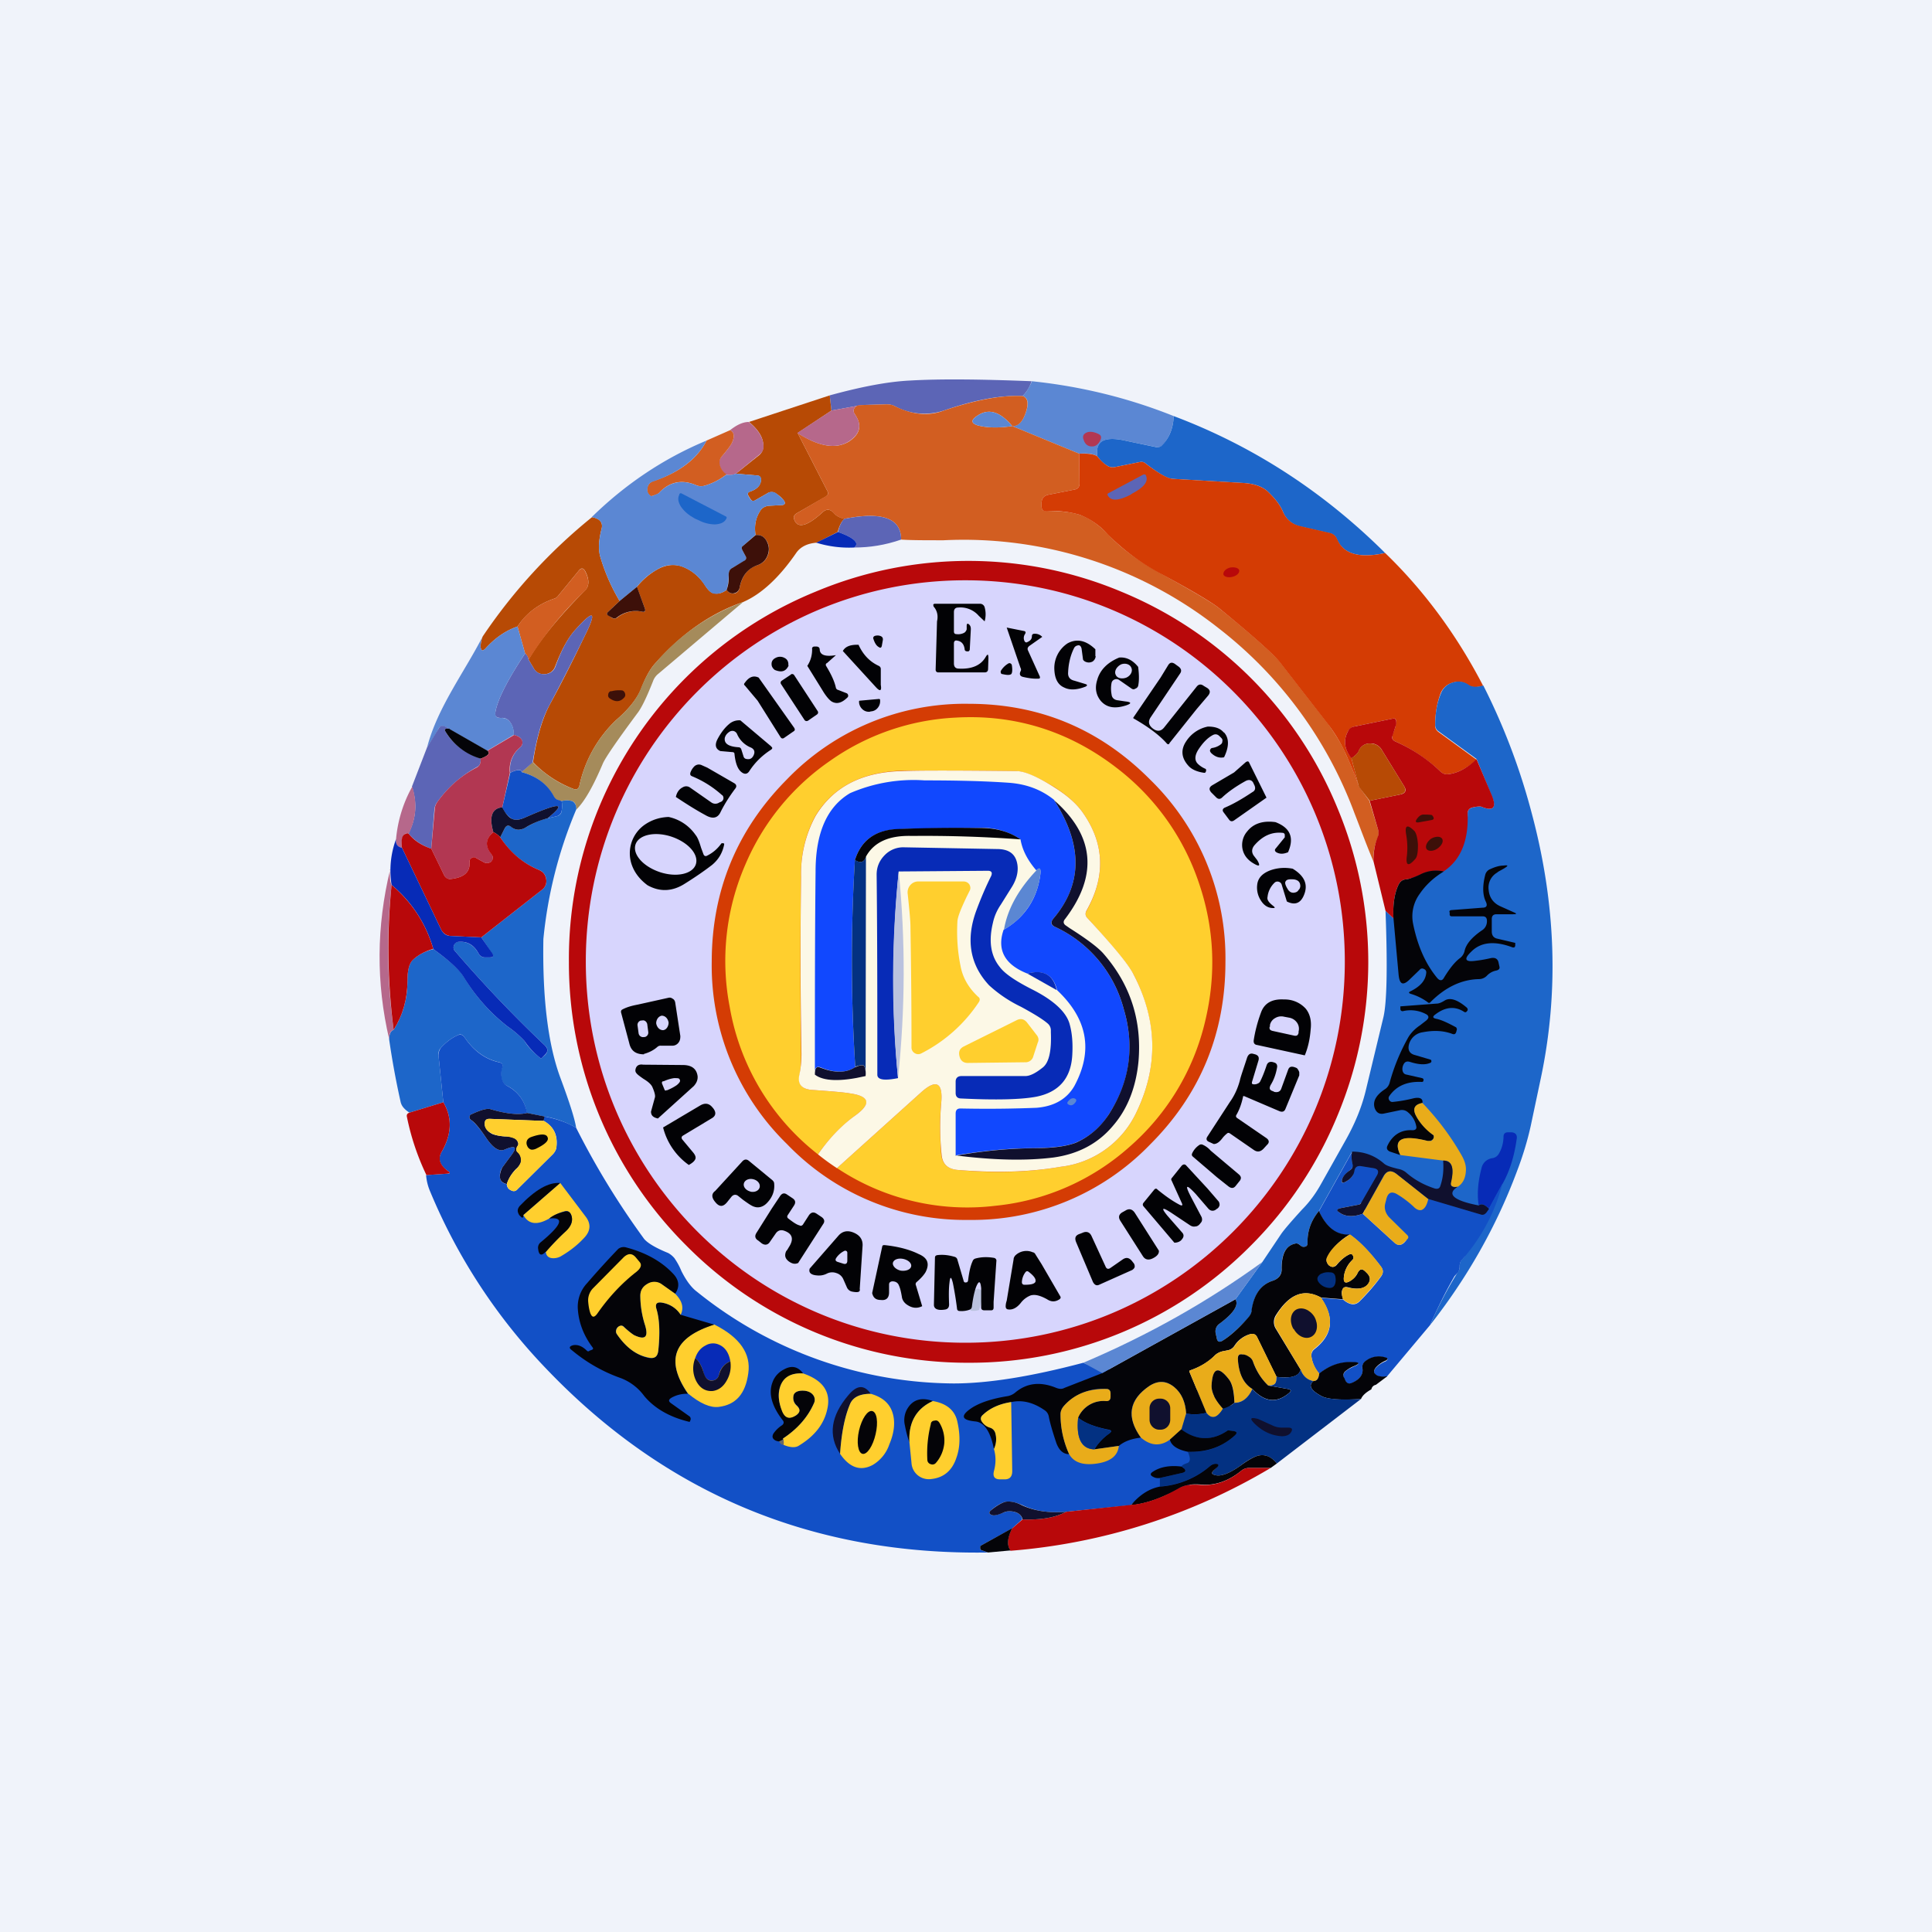 <!-- by TradingView --><svg width="56" height="56" viewBox="0 0 56 56" xmlns="http://www.w3.org/2000/svg"><path fill="#F0F3FA" d="M0 0h56v56H0z"/><path d="M29.9 11.05c-.05.17-.14.31-.26.43-.63-.03-1.39.11-2.28.42a1.8 1.8 0 0 1-1.43-.13.51.51 0 0 0-.24-.05l-.71.02-.88.16-.05-.44c.91-.25 1.69-.4 2.33-.43.85-.05 2.02-.04 3.53.02Z" fill="#5C65B6"/><path d="M34.02 12.06c-.01.33-.12.6-.3.82a.2.2 0 0 1-.2.08l-.87-.18c-.63-.15-.91 0-.84.45-.1-.07-.27-.1-.53-.08l-1.94-.8c.16 0 .28-.1.37-.33.12-.3.1-.49-.07-.54.12-.12.2-.26.27-.43 1.44.15 2.81.49 4.11 1.01Z" fill="#5B87D3"/><path d="m24.05 11.46.05.44-.98.65.86 1.68c.04.07.02.12-.04.16l-.85.49c-.08.05-.1.11-.06.2.1.24.37.17.8-.22.12-.12.24-.11.35.02.06.07.15.12.3.16-.09.07-.15.2-.2.38l-.61.31c-.27.02-.46.12-.58.28-.5.73-1.02 1.21-1.55 1.44-.93.32-1.78.91-2.55 1.78-.14.15-.28.4-.41.74-.12.29-.36.59-.72.9a3.7 3.7 0 0 0-1.07 1.92c-.03.08-.08.11-.16.08a3.2 3.2 0 0 1-1.18-.78c.1-.68.26-1.23.47-1.64.33-.6.67-1.27 1.02-2 .37-.74.28-.8-.26-.2-.22.24-.41.6-.59 1.07a.33.33 0 0 1-.3.22.32.32 0 0 1-.32-.17l-.15-.25c.33-.57.87-1.23 1.63-2 .13-.12.14-.31.02-.55-.06-.12-.13-.12-.21-.01l-.59.72a.21.21 0 0 1-.1.07c-.47.16-.82.43-1.07.81-.35.12-.66.34-.93.64-.08.08-.12.07-.14-.04 0-.07.01-.18.06-.31a15.72 15.72 0 0 1 3.17-3.46c.23.04.32.16.28.33-.09.34-.1.61-.04.82.13.44.31.86.56 1.28l-.34.32c-.04.04-.04.07.02.1l.1.07c.05.03.1.02.14 0a.88.88 0 0 1 .73-.18c.09.02.11-.02.08-.1l-.23-.62c.17-.21.38-.39.62-.52.25-.13.5-.15.74-.05.24.1.44.27.6.5.09.15.17.23.25.25.12.04.25.01.39-.09.07.09.15.12.24.1a.2.2 0 0 0 .14-.18c.07-.33.24-.55.52-.64a.46.46 0 0 0 .29-.27.47.47 0 0 0 0-.38c-.08-.17-.2-.24-.35-.22-.04-.27 0-.5.14-.71.05-.08.14-.13.25-.14l.38-.02c.08-.01.1-.05.06-.12a.82.82 0 0 0-.23-.21.22.22 0 0 0-.26-.01l-.35.2c-.06.04-.1.02-.14-.04l-.06-.1c-.03-.05-.01-.1.05-.11.2-.07.3-.17.32-.33 0-.09-.04-.14-.13-.14l-.6-.05.69-.55c.06-.06.1-.13.1-.21.03-.25-.12-.5-.41-.74l2.34-.77Z" fill="#B74A05"/><path d="M29.64 11.48c.16.05.19.23.07.54-.09.23-.21.34-.37.33-.36-.43-.7-.53-1.04-.28-.16.11-.15.2.04.26.26.07.6.08 1 .02l1.94.8.01.86c0 .1-.04.16-.14.18l-.76.15c-.14.03-.2.11-.2.25v.08c0 .1.04.15.14.14.4 0 .71.03.96.11.29.1.57.3.84.58.37.4.9.79 1.6 1.17.9.5 1.44.82 1.62.97.99.8 1.57 1.33 1.75 1.55l1.4 1.8c.21.3.39.58.51.87.14.3.27.62.38.94l.3.41.25.82c.03.08.02.16 0 .24-.1.22-.14.45-.13.7-.2-.47-.37-.94-.55-1.4a12.1 12.1 0 0 0-3.95-5.37 11.93 11.93 0 0 0-7.96-2.54c-.55 0-.96 0-1.23-.02 0-.62-.55-.82-1.65-.6a.59.59 0 0 1-.3-.16c-.1-.13-.22-.14-.34-.02-.43.39-.7.46-.8.22-.04-.09-.02-.15.06-.2l.85-.5c.06-.03.08-.08.04-.15l-.86-1.68c.62.4 1.12.48 1.5.24.32-.22.37-.47.16-.78-.05-.07-.05-.14 0-.2.04-.05.1-.07.2-.07l.71-.02c.09 0 .17.01.24.05.5.25.98.3 1.43.13.89-.3 1.65-.45 2.28-.42Z" fill="#D25E21"/><path d="M24.98 11.74c-.1 0-.16.02-.2.07-.05.06-.05.13 0 .2.21.3.16.56-.17.78-.37.24-.87.16-1.5-.24l.99-.65.88-.16Z" fill="#B6688B"/><path d="M29.34 12.35c-.4.06-.74.05-1-.02-.19-.06-.2-.15-.04-.26.34-.25.68-.15 1.04.28Z" fill="#5B87D3"/><path d="M40.15 16.03c-.75.16-1.21.03-1.4-.4a.27.27 0 0 0-.19-.17l-.87-.2a.7.7 0 0 1-.5-.42c-.08-.2-.24-.4-.45-.6-.16-.14-.38-.22-.69-.24L34 13.88c-.16 0-.42-.16-.8-.45a.18.18 0 0 0-.15-.04l-.74.15a.3.3 0 0 1-.23-.05c-.1-.06-.19-.15-.27-.26-.07-.45.2-.6.84-.45l.86.18a.2.2 0 0 0 .2-.08c.2-.22.3-.5.31-.82 2.31.87 4.35 2.2 6.13 3.97Z" fill="#1D66C9"/><path d="M21.7 12.23c.3.24.44.49.43.74 0 .08-.05.15-.11.2l-.69.56a.45.45 0 0 1-.28.03.47.47 0 0 1-.2-.31.27.27 0 0 1 .08-.23c.16-.19.27-.33.3-.42.07-.17.04-.28-.07-.33.2-.16.38-.24.55-.24Z" fill="#B6688B"/><path d="M21.16 12.47c.11.05.14.16.07.33-.03.09-.14.23-.3.42a.27.27 0 0 0-.07.23c.02.11.08.22.2.3-.19.15-.4.26-.64.33a.36.36 0 0 1-.25-.02c-.41-.17-.77-.1-1.08.24a.37.37 0 0 1-.11.05c-.06.03-.1.03-.12.03a.22.22 0 0 1-.1-.23c.02-.1.07-.16.16-.2.77-.25 1.29-.65 1.56-1.18l.68-.3Z" fill="#D25E21"/><path d="M31.49 12.54c.08-.04.2-.03.33.03.1.04.12.1.07.2-.06.12-.15.18-.25.17-.1 0-.19-.06-.23-.19-.04-.1-.01-.17.08-.21Z" fill="#B23752"/><path d="M20.48 12.77c-.27.53-.8.93-1.56 1.19-.09.03-.14.1-.15.19-.02.1.02.17.1.23 0 0 .05 0 .1-.03l.12-.05c.3-.33.67-.41 1.08-.24.08.04.16.04.25.02.24-.07.45-.18.63-.32.1.02.2 0 .28-.03l.6.05c.1 0 .14.05.13.14-.01.16-.12.26-.32.33-.06.02-.08.06-.05.12l.06.1c.04.05.08.06.14.03l.35-.2a.22.22 0 0 1 .26 0c.12.1.2.17.23.22.04.07.02.11-.06.12l-.38.02c-.11.01-.2.06-.25.14a.96.96 0 0 0-.14.7l-.36.32c-.05.03-.05.07-.02.13l.08.15c.05.07.03.13-.04.17l-.33.19a.22.22 0 0 0-.11.2c0 .17-.02.31-.06.44-.14.1-.27.13-.4.1-.07-.03-.15-.11-.25-.26-.15-.23-.35-.4-.6-.5a.82.82 0 0 0-.73.05c-.24.13-.45.3-.62.52l-.5.41a5.54 5.54 0 0 1-.56-1.28c-.06-.2-.05-.48.04-.82.04-.17-.05-.29-.29-.33.97-.95 2.08-1.7 3.33-2.22Z" fill="#5B87D3"/><path d="M31.28 13.15c.26-.01.43.01.53.08.08.11.18.2.27.26a.3.3 0 0 0 .23.05l.74-.15c.05-.01.1 0 .15.04.38.29.64.44.8.45l2.05.12c.3.02.53.1.69.24.21.2.37.4.45.6.1.22.27.36.5.41l.87.2c.1.03.16.09.2.18.18.43.64.56 1.39.4 1.14 1.1 2.09 2.4 2.84 3.85-.2.05-.34.05-.43-.02a.5.5 0 0 0-.46-.07.51.51 0 0 0-.34.3c-.1.26-.16.57-.16.94 0 .08.03.14.1.19l1.1.8c-.27.24-.54.39-.82.42a.26.26 0 0 1-.22-.07 4.66 4.66 0 0 0-1.32-.88c-.08-.04-.1-.1-.08-.18.07-.18.1-.29.1-.32.02-.12 0-.18-.09-.16l-1.12.23a.25.25 0 0 0-.18.14c-.14.26-.1.52.1.77l.22.83c-.11-.32-.24-.63-.38-.94a4.3 4.3 0 0 0-.51-.86l-1.4-1.8c-.18-.23-.76-.75-1.75-1.56-.18-.15-.72-.48-1.63-.97a6.4 6.4 0 0 1-1.6-1.17 2.13 2.13 0 0 0-.83-.58 2.74 2.74 0 0 0-.96-.1c-.1 0-.14-.05-.14-.15v-.08c0-.14.06-.22.2-.25l.76-.15c.1-.02.14-.08.14-.18l-.01-.86Z" fill="#D43C04"/><path d="M33.15 13.75c.03 0 .05 0 .06.02.09.18-.04.35-.4.54l-.04.03c-.35.18-.57.19-.66.02-.02-.03-.01-.05.01-.06l1.03-.55Z" fill="#5C65B6"/><path d="M21.04 14.97c.02.01.03.03.02.05l-.01.02c-.05.1-.16.15-.32.16-.16 0-.33-.04-.5-.13l-.09-.04c-.18-.1-.3-.2-.4-.34-.09-.14-.1-.26-.05-.35v-.02c.02-.02.04-.03.06-.02l1.29.67Z" fill="#1D66C9"/><path d="M26.12 15.64c-.46.16-.91.23-1.36.23.16-.13 0-.28-.47-.45.04-.18.1-.3.18-.38 1.1-.22 1.65-.02 1.65.6Z" fill="#5C65B6"/><path d="M24.29 15.42c.47.17.63.32.47.45a3.2 3.2 0 0 1-1.1-.14l.63-.31Z" fill="#072BB7"/><path d="M21.06 17.1c.05-.13.07-.27.06-.43 0-.1.03-.17.11-.21l.33-.2c.07-.03.09-.09.04-.16l-.08-.15c-.03-.06-.03-.1.02-.13l.36-.31c.15-.02.27.05.34.21.06.13.06.26 0 .4a.46.46 0 0 1-.28.26c-.28.1-.45.3-.52.64a.2.2 0 0 1-.14.17c-.09.03-.17 0-.24-.09Z" fill="#3D1009"/><path d="M15.32 19.12a.33.33 0 0 0-.1-.18l-.22-.78c.24-.38.6-.65 1.07-.81a.21.21 0 0 0 .1-.07l.59-.72c.08-.1.15-.1.2 0 .13.25.12.44-.01.57a10.1 10.1 0 0 0-1.63 2Z" fill="#D25E21"/><path d="M35.72 16.72c.13-.03.21-.11.2-.19-.02-.07-.14-.1-.26-.08-.13.03-.21.12-.2.2.02.07.14.1.26.07Z" fill="#B8080A"/><path d="m18.46 17 .23.63c.03.08 0 .12-.08.1a.88.88 0 0 0-.73.17.11.11 0 0 1-.13.01l-.11-.06c-.06-.04-.06-.07-.02-.11l.34-.32.5-.41Z" fill="#3D1009"/><path d="m21.54 17.45-2.47 2.09a.47.47 0 0 0-.14.2c-.17.43-.31.73-.43.9-.61.82-.96 1.33-1.03 1.5-.28.66-.53 1.1-.77 1.33 0-.05 0-.1-.02-.15a.15.15 0 0 0-.1-.1.56.56 0 0 0-.3 0l-.09-.02a.22.22 0 0 1-.13-.1c-.2-.37-.5-.6-.94-.72l.32-.29c.37.37.77.63 1.19.78.08.03.13 0 .16-.08a3.7 3.7 0 0 1 1.07-1.92c.36-.31.6-.61.71-.9.14-.34.28-.59.42-.74a6.05 6.05 0 0 1 2.55-1.78Z" fill="#A58B5B"/><path d="M39.12 27.88a11.06 11.06 0 0 1-3.25 7.87 11.01 11.01 0 0 1-12.09 2.41 11.01 11.01 0 0 1-6-6.02 11.06 11.06 0 0 1 0-8.52 11.06 11.06 0 0 1 20.5 0c.55 1.36.84 2.78.84 4.26Z" fill="#D7D5FD"/><path d="m15.44 22.1-.32.28c-.01-.09-.13-.08-.33.02a.81.81 0 0 1 .29-.74c.06-.06.08-.12.05-.2-.03-.08-.11-.13-.25-.16a.5.5 0 0 0-.13-.41.26.26 0 0 0-.22-.08c-.14 0-.2-.05-.17-.17.06-.36.35-.93.86-1.7.05.04.09.1.1.18l.15.25c.07.12.18.18.33.17a.33.33 0 0 0 .3-.22c.17-.47.36-.83.58-1.07.54-.6.63-.54.26.2-.35.72-.7 1.4-1.02 2-.22.41-.37.96-.48 1.64Z" fill="#5C65B6"/><path d="m15 18.16.22.78c-.51.77-.8 1.34-.86 1.7-.02.12.04.18.17.17.09 0 .16.02.22.08.1.1.15.24.14.41l-.77.46-1.1-.63c-.15-.1-.25-.11-.3-.02-.1.19-.22.37-.34.55.3-1.15 1.07-2.16 1.61-3.21a.74.74 0 0 0-.06.3c.02.12.06.13.14.05.27-.3.58-.52.93-.64Z" fill="#5B87D3"/><path d="M43 19.88c.59 1.17 1.06 2.4 1.4 3.7.7 2.62.79 5.18.26 7.68l-.29 1.37c-.09.41-.22.85-.4 1.32-.6 1.61-1.45 3.1-2.52 4.46a12.1 12.1 0 0 1 .8-1.53c.04-.04.06-.1.06-.19 0-.08.02-.14.08-.2.66-.64-3.37.4-3.2-3.11l-.96 1.72c-.23.28-.34.59-.33.93 0 .08-.04.11-.12.11a.15.15 0 0 1-.1-.05.15.15 0 0 0-.15-.04c-.26.06-.39.3-.38.71 0 .18-.08.3-.25.36-.35.11-.55.4-.61.84a.43.43 0 0 1-.1.23c-.3.32-.55.55-.77.68-.08.04-.13.02-.15-.07l-.03-.14a.27.27 0 0 1 .12-.3c.4-.3.55-.53.45-.7l.78-1.08.55-.82c.1-.14.3-.37.6-.7.22-.22.4-.47.55-.74l.73-1.3c.25-.45.44-.9.56-1.38l.52-2.16c.1-.43.12-1.46.06-3.08l.23.22c.82-2.6 2.18-2.06 2.15-3.04 0-.09.04-.14.13-.17.12-.03.21-.04.26-.03.36.15.46.03.3-.33L42.8 22l-1.1-.8a.22.22 0 0 1-.1-.18c0-.37.06-.68.17-.93a.51.51 0 0 1 .35-.31.5.5 0 0 1 .45.07c.1.07.24.07.43.02Z" fill="#1D66C9"/><path d="M17.71 20.04a.84.84 0 0 1 .3-.03c.05 0 .08.03.1.07.02.05.02.09-.01.13-.12.14-.26.15-.43.03a.1.1 0 0 1-.04-.11.11.11 0 0 1 .08-.1Z" fill="#3D1009"/><path d="M35.52 27.88c0 2.06-.72 3.83-2.18 5.29a7.16 7.16 0 0 1-5.26 2.19 7.16 7.16 0 0 1-5.27-2.2 7.22 7.22 0 0 1-2.18-5.28c0-2.06.73-3.83 2.18-5.29a7.16 7.16 0 0 1 5.27-2.19c2.05 0 3.8.73 5.26 2.2a7.22 7.22 0 0 1 2.18 5.28Z" fill="#D43C04"/><path d="m24.26 33.86 2.42-2.18c.46-.42.66-.31.6.3-.04.41-.04.9 0 1.47.03.28.18.43.46.46 1.08.1 2.08.07 3-.09a2.78 2.78 0 0 0 2.2-1.58c.64-1.33.6-2.66-.08-3.99-.15-.29-.6-.83-1.34-1.64-.06-.06-.07-.13-.03-.2.56-1 .53-1.95-.1-2.85-.18-.26-.45-.5-.82-.74-.5-.3-.86-.46-1.11-.47-1.76-.02-2.87-.02-3.33-.01-1.15.04-1.98.47-2.49 1.3a3.5 3.5 0 0 0-.42 1.78 157.7 157.7 0 0 0 0 5.12c0 .23-.01.43-.04.6-.06.28.05.42.33.45.57.04.94.07 1.11.1.6.08.65.3.16.65-.4.3-.76.67-1.07 1.12a6.9 6.9 0 0 1-2.56-4.28 7 7 0 0 1 .45-4.11 6.94 6.94 0 0 1 2.45-3.01 6.88 6.88 0 0 1 3.65-1.26c1.73-.1 3.3.4 4.67 1.46a6.99 6.99 0 0 1 2.37 3.3c.46 1.33.52 2.68.19 4.05a6.93 6.93 0 0 1-2.2 3.64 6.85 6.85 0 0 1-3.88 1.7 6.81 6.81 0 0 1-4.6-1.1Z" fill="#FFCF2E"/><path d="m42.8 22.01.44 1.04c.15.36.05.48-.31.33-.05-.01-.14 0-.27.03-.08.03-.12.08-.12.17.03.79-.2 1.35-.7 1.68a1 1 0 0 0-.68.1c-.17.07-.3.12-.42.13a.24.24 0 0 0-.19.13c-.13.25-.18.59-.16 1l-.23-.22-.35-1.44c0-.24.03-.47.12-.69a.36.36 0 0 0 .01-.24l-.24-.82.88-.18c.15-.03.2-.11.12-.24l-.64-1.04a.37.37 0 0 0-.36-.2.34.34 0 0 0-.32.23c-.03.06-.1.13-.21.2-.2-.26-.24-.52-.1-.78.03-.08.1-.13.18-.14l1.12-.23c.08-.02.11.04.1.16l-.1.32c-.04.08-.01.14.07.18.5.22.94.51 1.32.88.07.06.14.08.22.07.28-.03.55-.18.81-.43Z" fill="#B8080A"/><path d="M13.03 21.13a.18.18 0 0 0-.07-.01c-.06 0-.08.03-.05.08.2.35.53.61 1.02.79.01.12-.02.2-.1.24-.44.24-.83.57-1.15 1.01a.43.43 0 0 0-.09.23l-.09 1.13c-.29-.1-.5-.25-.66-.44.22-.43.26-.88.1-1.36l.44-1.14.34-.55c.05-.1.15-.09.3.02Z" fill="#5C65B6"/><path d="m13.03 21.13 1.1.63c.09.07.02.15-.2.23a1.76 1.76 0 0 1-1.02-.79c-.03-.05-.01-.08.05-.08h.07Z" fill="#040408"/><path d="M14.89 21.3c.13.03.2.08.24.15.03.09.01.15-.05.21a.81.81 0 0 0-.3.74l-.22 1c-.3.03-.39.27-.26.72-.23.2-.24.4-.05.65.02.01.03.03.03.06.01.07 0 .12-.05.15a.2.2 0 0 1-.23 0l-.2-.11a.12.12 0 0 0-.13 0 .12.12 0 0 0-.06.12c.02.29-.16.45-.56.49-.08 0-.13-.03-.17-.1l-.38-.78.1-1.13c0-.08.03-.16.08-.23.32-.44.7-.77 1.15-1 .08-.05.11-.13.1-.25.22-.08.29-.16.2-.23l.76-.45Z" fill="#B23752"/><path d="m39.7 23.21-.31-.4-.22-.84c.11-.06.18-.13.21-.2a.34.34 0 0 1 .32-.22c.16 0 .28.06.36.2l.64 1.04c.07.13.03.2-.12.24l-.88.18Z" fill="#B74A05"/><path d="M15.12 22.38c.44.12.75.35.94.71.03.05.07.09.13.1l.09.03a.8.8 0 0 1 0 .28.19.19 0 0 1-.15.16l-.26.06c.58-.47.36-.47-.66-.02-.16.07-.29.08-.38.03a.72.72 0 0 1-.27-.33l.23-1c.2-.1.32-.1.33-.02Z" fill="#1250C6"/><path d="M24.26 33.86a6.54 6.54 0 0 1-.55-.4c.31-.45.67-.83 1.07-1.12.49-.35.43-.57-.16-.65-.17-.03-.54-.06-1.11-.1-.28-.03-.4-.17-.34-.44.04-.18.06-.38.06-.61a158 158 0 0 1-.01-5.12 3.5 3.5 0 0 1 .42-1.77c.51-.84 1.34-1.27 2.49-1.3.46-.02 1.57-.02 3.33 0 .24 0 .61.16 1.1.47.38.24.65.48.83.74.63.9.66 1.85.1 2.84-.04.08-.03.15.03.21.74.8 1.2 1.35 1.34 1.64.69 1.33.72 2.66.08 3.99a2.78 2.78 0 0 1-2.2 1.58c-.92.16-1.92.18-3 .09-.28-.03-.43-.18-.45-.46a8.01 8.01 0 0 1-.01-1.46c.06-.62-.14-.73-.6-.31l-2.42 2.18Z" fill="#FCF8E6"/><path d="M30.56 23.2c.83 1.3.82 2.45-.04 3.44-.07.1-.06.17.05.22a3.65 3.65 0 0 1 2 2.38c.33 1.1.18 2.12-.43 3.06a2.1 2.1 0 0 1-.96.82c-.24.1-.64.15-1.19.16-.76 0-1.52.08-2.29.21v-1.21c0-.1.04-.15.14-.15.96.02 1.69 0 2.2-.02.51-.04.88-.25 1.1-.63.55-1.02.39-1.94-.5-2.78-.11-.45-.4-.6-.86-.48-.66-.26-.89-.69-.69-1.27.57-.33.92-.82 1.04-1.45.06-.3.03-.4-.09-.27-.26-.3-.41-.6-.46-.9a1.97 1.97 0 0 0-1.23-.33l-1.02.01c-.59 0-1.03.01-1.33.03-.63.02-1.04.32-1.22.89a48.3 48.3 0 0 0 .01 6c-.25.17-.59.18-1 .01-.13-.05-.18.02-.17.2 0-2.07 0-4.03.02-5.88 0-1.13.34-1.88 1-2.27a4.63 4.63 0 0 1 2.16-.37c.94 0 1.76.02 2.46.07.5.04.93.2 1.3.5Z" fill="#1148FE"/><path d="M11.95 22.8c.15.48.11.93-.1 1.36h-.08a.15.15 0 0 0-.1.11c-.03.1-.04.2-.02.3-.13-.02-.19-.1-.17-.25a3.8 3.8 0 0 1 .47-1.52Z" fill="#B6688B"/><path d="M16.28 23.22a.56.56 0 0 1 .3 0c.05.02.08.06.1.1.02.05.03.1.02.15a12.81 12.81 0 0 0-.95 3.75c-.03 1.74.14 3.08.5 4.04.26.7.41 1.17.45 1.43a2.74 2.74 0 0 0-.93-.33l-.5-.1a1.04 1.04 0 0 0-.56-.78.3.3 0 0 1-.16-.18.56.56 0 0 1 0-.35c.04-.09 0-.14-.08-.16-.4-.09-.74-.33-1.01-.73-.05-.07-.12-.1-.2-.05-.18.08-.33.2-.48.36a.27.27 0 0 0-.07.22l.14 1.36-.98.3a.7.7 0 0 1-.17-.14.39.39 0 0 1-.09-.18 24 24 0 0 1-.33-1.8c0-.15.04-.25.13-.28.27-.43.4-.9.4-1.42 0-.3.05-.5.15-.6.14-.14.34-.25.6-.32.46.33.76.6.88.8.35.58.77 1.05 1.27 1.44a3 3 0 0 1 .49.42c.1.17.26.33.44.48.03.03.06.03.08 0l.08-.07c.09-.1.09-.19-.01-.28a37.2 37.2 0 0 1-2.6-2.73.15.15 0 0 1-.03-.17c.02-.07.07-.1.14-.1.25-.02.44.1.58.35.04.07.1.1.18.1h.14c.1 0 .12-.04.06-.12l-.31-.46 1.76-1.38c.1-.08.14-.18.12-.3a.31.31 0 0 0-.2-.27c-.46-.19-.84-.5-1.13-.95l.13-.26c.05-.09.11-.1.2-.04.06.06.13.08.21.08.06 0 .14-.03.22-.08.18-.1.38-.2.61-.25l.26-.06c.09-.02.14-.07.15-.16a.8.8 0 0 0 0-.28Z" fill="#1D66C9"/><path d="M27.7 33.5c.77-.14 1.53-.21 2.29-.22.55 0 .95-.06 1.2-.16.38-.17.7-.44.95-.82.6-.94.76-1.96.43-3.06a3.65 3.65 0 0 0-2-2.38c-.1-.05-.12-.12-.05-.22.86-1 .87-2.14.04-3.44 1.17 1.03 1.27 2.18.31 3.44-.06.07-.05.14.03.19l.1.07c.52.33.85.58 1 .76.76.88 1.1 1.91 1 3.1-.07.74-.31 1.37-.73 1.86-.44.53-1.02.83-1.73.93-.79.1-1.74.08-2.84-.06ZM15.87 23.72a2.4 2.4 0 0 0-.61.25.45.45 0 0 1-.22.08.33.33 0 0 1-.22-.08c-.08-.06-.14-.05-.19.04l-.13.26a.63.63 0 0 0-.2-.15c-.13-.45-.04-.69.26-.72.08.16.17.28.27.33.1.05.22.04.38-.03 1.02-.45 1.24-.45.66.02Z" fill="#10102E"/><path d="m41.49 23.77-.33.06c-.13.03-.16-.01-.07-.12.05-.06.1-.1.17-.1.17 0 .25.01.25.02.07.08.06.13-.02.14Z" fill="#3D1009"/><path d="M29.58 24.33a37.88 37.88 0 0 0-3.15-.1c-.66-.02-1.1.18-1.33.6-.05.17-.16.2-.32.1.18-.57.59-.87 1.22-.9a42.25 42.25 0 0 1 2.35-.03c.5-.01.9.1 1.23.33Z" fill="#040408"/><path d="M41.1 24.5c0 .2-.02.34-.08.4-.2.23-.28.19-.24-.1a2.14 2.14 0 0 0-.02-.6c-.05-.28.03-.32.24-.11.05.06.09.2.1.4Z" fill="#3D1009"/><path d="M11.84 24.16c.16.2.37.34.66.44l.38.78c.04.07.1.1.17.1.4-.04.58-.2.56-.49 0-.05.01-.1.06-.12.04-.03.09-.03.13 0l.2.11a.2.2 0 0 0 .23 0c.04-.03.06-.08.05-.15a.12.12 0 0 0-.03-.06c-.2-.24-.18-.46.05-.65.07.03.14.08.2.15.3.45.67.76 1.13.95.11.05.18.13.2.26a.31.31 0 0 1-.12.31l-1.76 1.38-.87-.04a.33.33 0 0 1-.3-.2l-1.13-2.36a.73.73 0 0 1 .01-.3c.02-.05.05-.09.1-.1.04-.02.06-.02.08 0Z" fill="#B8080A"/><path d="M41.66 24.6c.13-.09.19-.21.14-.29-.05-.08-.2-.07-.32 0-.12.09-.18.22-.13.3.05.07.19.07.31-.01Z" fill="#3D1009"/><path d="M11.48 24.32c-.02.14.04.23.17.25l1.13 2.36c.06.13.16.2.3.2l.87.04.32.46c.05.08.03.12-.07.12h-.14a.2.2 0 0 1-.18-.1c-.14-.26-.33-.37-.58-.35a.15.15 0 0 0-.14.1.15.15 0 0 0 .03.17 37.2 37.2 0 0 0 2.6 2.73c.1.1.1.18 0 .28l-.07.07c-.02.03-.05.03-.08 0a2.2 2.2 0 0 1-.44-.48 3 3 0 0 0-.49-.42c-.5-.39-.92-.86-1.27-1.43-.12-.2-.42-.48-.88-.81a3.73 3.73 0 0 0-1.21-1.86 2.64 2.64 0 0 1 .13-1.33ZM26.05 25.26c-.2 2.02-.21 4.01-.02 5.99-.4.08-.6.05-.6-.1 0-2.04 0-3.98-.02-5.8 0-.22.08-.41.24-.57a.75.75 0 0 1 .57-.22l2.68.05c.33 0 .52.13.58.4.05.22 0 .47-.17.73l-.3.48c-.11.16-.19.34-.23.53-.13.54-.06.96.2 1.28.14.19.45.4.92.64.64.32 1 .66 1.1 1 .08.28.1.58.08.92-.04.67-.39 1.07-1.05 1.2-.43.08-1.15.1-2.17.05-.1 0-.16-.05-.16-.16v-.33c0-.1.06-.16.17-.16h1.85c.14 0 .31-.09.52-.26.17-.15.24-.48.22-1v-.07a.26.26 0 0 0-.1-.2c-.14-.12-.4-.28-.77-.48a3.8 3.8 0 0 1-.92-.62c-.56-.6-.68-1.33-.37-2.17.13-.35.27-.68.43-1 .04-.1.01-.15-.1-.15l-2.58.02Z" fill="#072BB7"/><path d="m25.1 24.83-.01 6.36c0-.1 0-.18-.03-.27-.01-.06-.1-.06-.27 0a48.3 48.3 0 0 1-.01-6c.16.11.27.08.32-.1Z" fill="#033182"/><path d="M40.39 26.62c-.02-.41.03-.75.16-1 .04-.07.1-.12.19-.13.11-.01.25-.06.42-.14a1 1 0 0 1 .69-.09c-.3.18-.53.4-.7.65a1.1 1.1 0 0 0-.19.87c.13.64.36 1.16.7 1.57.08.09.15.08.2-.02.16-.26.31-.45.46-.56a.36.36 0 0 0 .13-.2c.04-.2.21-.4.5-.6.1-.06.15-.16.15-.27 0-.1-.04-.14-.13-.14h-.89c-.03 0-.05-.01-.06-.04v-.07c-.02-.04 0-.06.04-.07l.91-.07c.12 0 .15-.06.1-.17-.1-.2-.1-.47-.02-.78a.24.24 0 0 1 .15-.17c.13-.06.26-.1.37-.1.15-.02.16 0 .03.08-.12.07-.19.1-.2.12a.5.5 0 0 0-.25.51c.02.22.14.38.34.47l.38.17c.1.04.1.06-.01.06h-.48c-.09 0-.14.04-.14.14V27c0 .12.06.19.17.21l.51.12v.08c-.01.05-.03.06-.08.05-.53-.2-.93-.15-1.2.13-.22.21-.17.3.12.26.18-.02.33-.05.46-.08.12-.02.2.02.22.15l.02.09c.02.06-.01.1-.08.12a.5.5 0 0 0-.28.15.32.32 0 0 1-.23.1c-.5.01-.97.23-1.4.66-.03.04-.06.04-.1 0-.14-.1-.3-.18-.47-.23-.07-.02-.08-.05-.01-.08.28-.14.43-.31.45-.53a.1.1 0 0 0-.06-.11c-.05-.03-.1-.02-.13.02l-.28.27c-.2.2-.3.16-.33-.12l-.15-1.65Z" fill="#040408"/><path d="M11.3 25.2c0 .19 0 .34.05.45-.15 1.4-.13 2.8.06 4.2-.1.03-.13.13-.13.27-.38-1.63-.37-3.27.03-4.92Z" fill="#B6688B"/><path d="M29.1 26.95c.1-.59.41-1.16.94-1.72.12-.13.15-.04.09.27a2.08 2.08 0 0 1-1.04 1.45Z" fill="#5B87D3"/><path d="M26.05 25.26c.2 2 .19 4-.02 5.99-.2-1.98-.19-3.97.02-6Z" fill="#BAC2DE"/><path d="M27.75 26.73c-.02.4 0 .82.09 1.26.06.34.23.64.51.9.06.04.06.1.02.16a4.36 4.36 0 0 1-1.66 1.48.19.19 0 0 1-.19 0 .19.19 0 0 1-.1-.17c0-.53 0-1.7-.03-3.51 0-.15-.03-.47-.08-.94a.32.32 0 0 1 .08-.26.3.3 0 0 1 .24-.1h1.3c.07 0 .13.03.17.09.03.06.04.12 0 .19l-.08.16c-.17.36-.27.6-.27.74Z" fill="#FFCF2E"/><path d="M12.56 27.5c-.26.08-.46.19-.6.33-.1.1-.15.3-.15.6 0 .52-.13.99-.4 1.42-.18-1.4-.2-2.8-.06-4.2.6.51 1 1.13 1.21 1.86Z" fill="#B8080A"/><path d="m30.63 28.7-.85-.48c.46-.13.75.03.85.48Z" fill="#072BB7"/><path d="M41.23 31.97c-.2.04-.28.14-.21.32.07.18.24.38.51.6.02.01.03.04.03.06 0 .05-.03.09-.09.11a.15.15 0 0 1-.1.01c-.74-.18-1-.05-.78.41l-.3-.1c-.09-.04-.11-.1-.07-.18.15-.31.4-.46.72-.44.09 0 .13-.04.11-.12a.68.68 0 0 0-.24-.4.26.26 0 0 0-.23-.06l-.48.1c-.12.02-.2-.03-.25-.15-.07-.2.03-.38.28-.55a.32.32 0 0 0 .15-.2c.12-.44.3-.89.55-1.33.07-.11.18-.23.33-.33l.18-.14c.08-.07.08-.12.02-.17a.95.95 0 0 0-.7-.1c-.04 0-.07-.02-.07-.07v-.07l1.05-.08c.08 0 .15-.04.22-.08.16-.11.38-.04.66.2.03.04.03.07 0 .1-.02.03-.05.04-.08.02-.26-.17-.54-.15-.83.07-.1.07-.08.11.02.13.15.03.34.12.58.25l.02.05-.02.08c-.02.06-.05.08-.11.06-.26-.1-.55-.11-.86-.05a.48.48 0 0 0-.39.32c-.06.18 0 .3.16.34l.44.13c.02 0 .04.02.04.05 0 .02-.01.04-.04.05-.14.06-.33.05-.58-.03-.1-.03-.16 0-.2.1a.28.28 0 0 0-.02.13c.01.08.05.13.13.14l.44.1c.03.01.05.03.04.06 0 .04-.02.05-.05.05-.43-.02-.74.12-.94.41a.1.1 0 0 0 0 .12.1.1 0 0 0 .1.05 4 4 0 0 0 .58-.1c.2-.05.3 0 .28.13Z" fill="#040408"/><path d="m27.94 30.33 1.53-.76c.12-.06.22-.03.3.07l.27.35c.06.07.08.15.04.23l-.13.4a.23.23 0 0 1-.24.17l-1.66.02c-.13 0-.21-.07-.24-.2s.01-.22.13-.28Z" fill="#FFCF2E"/><path d="M15.28 32.26c-.24.06-.6.03-1.06-.11-.1-.03-.28.02-.56.15a.08.08 0 0 0-.05.07c0 .04 0 .07.04.09.1.07.26.25.46.55.19.27.36.38.52.31.33-.14.38-.07.15.22l-.22.3a.42.42 0 0 0-.07.26c0 .12.07.2.2.22 0 .08.04.14.1.17.08.05.15.05.21-.02l1.03-1.02c.06-.07.1-.14.1-.22.04-.34-.09-.58-.37-.74l.01-.13c.37.07.68.18.93.33a22.96 22.96 0 0 0 1.97 3.22c.1.12.33.26.7.41.07.04.13.09.18.15.06.09.13.2.2.37.14.28.29.48.45.6a11.97 11.97 0 0 0 7.44 2.66c1 0 2.25-.2 3.76-.6.77.42 8.15.79 2.68 3.77-.3.07-1.06.06-1.3.36l-1.88.19c-.49.04-.91-.02-1.28-.2-.19-.08-.35-.11-.48-.09-.1.03-.25.1-.42.25-.06.05-.06.1.02.13.06.03.18 0 .35-.07.08-.03.16-.05.24-.03.17.02.28.1.3.23l-.29.26-.89.49a.08.08 0 0 0-.04.08c0 .04.02.06.06.07l.17.06c-5.07.08-9.35-1.7-12.82-5.34a16.58 16.58 0 0 1-3.35-5.12 1.5 1.5 0 0 1-.12-.48l.61-.04c.09 0 .1-.03.02-.08-.23-.16-.3-.35-.18-.55.3-.52.31-1 .05-1.44l-.14-1.36c0-.08.02-.15.07-.22.15-.16.3-.28.48-.36.08-.04.15-.02.2.05.27.4.6.64 1 .73.1.02.13.07.1.16a.56.56 0 0 0 0 .35.3.3 0 0 0 .15.18c.3.16.5.42.57.78Z" fill="#1250C6"/><path d="M24.8 30.93c.15-.07.25-.07.26 0 .03.08.04.17.03.26-.73.17-1.22.15-1.47-.04 0-.19.04-.26.17-.2.41.16.75.15 1-.02Z" fill="#10102E"/><path d="M30.97 31.91c.06-.07.12-.09.18-.07.05.02.06.06.03.1-.06.09-.13.12-.2.08-.05-.02-.06-.06-.01-.11Z" fill="#5B87D3"/><path d="M12.85 31.95c.26.44.25.92-.05 1.44-.11.2-.05.38.18.55.08.05.07.07-.02.08l-.6.04a7.18 7.18 0 0 1-.57-1.71c0-.05.02-.08.08-.1l.98-.3Z" fill="#B8080A"/><path d="M41.23 31.97c.44.46.81.95 1.12 1.49.1.17.15.32.14.47-.01.22-.09.38-.24.47a.25.25 0 0 1-.1 0c-.08 0-.11-.05-.1-.13.11-.43.03-.64-.22-.63l-1.24-.16c-.22-.46.04-.6.79-.41h.1c.05-.03.08-.07.08-.12 0-.02 0-.05-.03-.06a1.56 1.56 0 0 1-.51-.6c-.07-.18 0-.28.21-.32Z" fill="#E9AC1A"/><path d="m15.28 32.26.5.1-.02.13-1.57-.06c-.1 0-.14.04-.14.14 0 .12.07.22.22.3.08.03.2.06.37.07.14 0 .23.03.27.05.05.03.09.07.1.12a.1.1 0 0 1 0 .1.25.25 0 0 0-.04.08.1.1 0 0 0 .03.1.3.3 0 0 1 .1.3.5.5 0 0 1-.15.2c-.12.13-.21.27-.26.43-.13-.03-.2-.1-.2-.22 0-.08.02-.16.07-.26l.22-.3c.23-.29.18-.36-.15-.22-.16.07-.33-.04-.52-.31-.2-.3-.35-.48-.46-.55a.09.09 0 0 1-.04-.09c0-.03.02-.06.05-.07.28-.13.46-.18.56-.15.47.14.82.17 1.06.11Z" fill="#10102E"/><path d="M15.76 32.49c.28.15.4.4.37.74a.37.37 0 0 1-.1.22L15 34.47c-.06.07-.13.07-.21.02-.06-.03-.09-.09-.1-.17.05-.16.14-.3.26-.42a.5.5 0 0 0 .14-.2.3.3 0 0 0-.09-.3.1.1 0 0 1-.03-.11c0-.03.02-.06.04-.09a.1.1 0 0 0 0-.1.21.21 0 0 0-.1-.1.75.75 0 0 0-.27-.06c-.16-.01-.29-.04-.37-.08-.15-.07-.23-.17-.22-.3 0-.09.05-.13.14-.13l1.57.06Z" fill="#FFCF2E"/><path d="m43.56 34.3-.4.73c-.12-.12-.22-.15-.3-.1-.05-.32-.02-.68.08-1.06a.37.37 0 0 1 .32-.3.26.26 0 0 0 .18-.12 1 1 0 0 0 .14-.5c0-.08.04-.13.13-.13h.08c.13 0 .2.07.17.21-.07.49-.2.91-.4 1.27Z" fill="#072BB7"/><path d="M15.87 32.96c.05.1-.07.21-.34.34-.05.02-.1.03-.14.02a.18.18 0 0 1-.11-.11.18.18 0 0 1 0-.16c.02-.04.06-.07.11-.09.28-.1.44-.1.48 0Z" fill="#040408"/><path d="M39.19 33.38a.87.87 0 0 0 .01.35c.02.08 0 .14-.07.19-.12.09-.2.18-.23.27-.02.1 0 .11.09.07.16-.08.25-.2.27-.33.02-.1.08-.14.18-.13l.37.06c.13.02.17.09.1.2l-.46.8a.1.1 0 0 1-.08.06l-.52.1c-.1.03-.11.07-.02.13.17.12.4.13.67.03l.92.84c.1.09.19.08.28 0l.09-.1c.04-.04.04-.08 0-.12l-.52-.52a.41.41 0 0 1-.11-.43l.03-.12c.05-.16.14-.2.28-.13.12.06.29.19.5.38.1.08.17.11.24.09.1-.04.15-.14.18-.32l1.52.45c.07.03.13 0 .18-.06l.06-.1.4-.74a5.3 5.3 0 0 1-1.16 2.2.26.26 0 0 0-.08.2c0 .08-.02.14-.05.18l-.1.11c-.27.47-.5.94-.71 1.42L40.2 39.9c-.11.02-.2.01-.28-.02-.1-.05-.12-.13-.05-.22a.78.78 0 0 1 .29-.2c.08-.05.08-.09-.02-.11a.62.62 0 0 0-.56.11.21.21 0 0 0-.09.21c.03.17-.07.31-.3.42-.08.04-.14.02-.19-.06l-.04-.07c-.04-.07-.03-.14.03-.2s.15-.1.25-.15c.18-.07.17-.11-.02-.12a1.4 1.4 0 0 0-.98.33.95.95 0 0 1-.23-.52c0-.08.03-.15.1-.2.52-.41.58-.9.18-1.48l.64.05c.19.16.35.18.48.05.23-.23.44-.47.62-.72.07-.1.07-.19 0-.28-.3-.4-.6-.72-.9-.93-.38.03-.68-.2-.9-.68l.96-1.72Z" fill="#1250C6"/><path d="M41.83 33.64c.25 0 .33.2.23.63-.02.08 0 .12.09.14l.1-.01c-.33.21-.12.4.61.54.08-.06.18-.03.3.1l-.07.1c-.05.06-.1.09-.18.06l-1.52-.45-.91-.72c-.16-.13-.29-.1-.39.08l-.59 1.07c-.27.1-.5.09-.67-.03-.1-.06-.09-.1.02-.13l.52-.1a.1.1 0 0 0 .08-.05l.46-.8c.07-.12.03-.19-.1-.21l-.37-.06c-.1-.01-.16.03-.18.13-.02.14-.11.25-.27.33-.08.04-.11.02-.09-.07.03-.1.1-.18.23-.27.07-.05.1-.11.07-.19a.87.87 0 0 1-.01-.35c.36 0 .67.12.93.35.07.06.2.1.4.15a.5.5 0 0 1 .23.1c.25.22.53.37.84.47.08.02.14 0 .16-.08.08-.23.1-.47.08-.73Z" fill="#10102E"/><path d="M41.4 34.75c-.04.18-.1.28-.19.32-.06.02-.15 0-.24-.1a2.78 2.78 0 0 0-.5-.37c-.14-.07-.23-.03-.28.13l-.03.12c-.05.16-.01.3.1.43l.53.52c.04.04.04.08 0 .12l-.1.1c-.08.08-.18.09-.27 0l-.92-.84.6-1.07c.09-.18.22-.2.38-.08l.91.72Z" fill="#E9AC1A"/><path d="m16.24 34.29-1.07.93c0 .1-.03.1-.12 0-.06-.1-.06-.17.01-.26.45-.47.84-.7 1.18-.67Z" fill="#040408"/><path d="m16.24 34.29.74.98c.15.2.14.4-.03.59-.18.2-.4.38-.67.54a.44.44 0 0 1-.24.07c-.14 0-.21-.07-.22-.19.18-.2.37-.4.58-.6.17-.15.22-.32.15-.48-.04-.08-.1-.11-.19-.09-.17.05-.32.12-.44.21-.35.2-.6.17-.75-.1l1.07-.93Z" fill="#FFCF2E"/><path d="M15.82 36.28c-.12.13-.2.11-.22-.07a.2.2 0 0 1 .07-.2c.62-.51.7-.74.25-.69.12-.1.27-.16.44-.2.09-.03.15 0 .19.08.07.16.02.33-.15.49-.21.19-.4.39-.58.6ZM39.13 35.78a1.7 1.7 0 0 0-.66.67.17.17 0 0 0-.01.13c.02.05.04.09.08.11.07.05.14.04.2-.02.13-.16.26-.26.37-.31.05-.02.08-.01.1.02.03.05.03.1-.01.14a.79.79 0 0 0-.25.53c0 .12.04.15.15.1.11-.06.2-.14.25-.25.06-.12.13-.14.23-.04l.05.05c.09.1.1.19.03.3-.1.14-.3.18-.6.1-.09-.02-.14.02-.16.1-.02.07 0 .15.03.25l-.64-.05c-.5-.27-.92-.1-1.3.5a.37.37 0 0 0 0 .42l.71 1.17c-.05.2-.28.26-.7.21l-.56-1.15c-.04-.08-.1-.11-.2-.09a.8.8 0 0 0-.46.34.3.3 0 0 1-.2.13l-.15.03a.47.47 0 0 0-.23.13c-.2.2-.44.33-.7.42-.02 0-.03.02-.02.05l.49 1.18c-.2.05-.4.06-.59.02-.02-.34-.14-.6-.34-.76-.23-.2-.47-.2-.72-.04-.6.4-.68.9-.25 1.5-.26.03-.47.1-.64.24l-.71.1c.1-.17.25-.33.44-.47.07-.05.06-.08-.02-.1-.42-.08-.71-.2-.89-.35a.8.8 0 0 1 .8-.48c.1 0 .14-.04.14-.13v-.09c0-.08-.04-.13-.12-.13a1.5 1.5 0 0 0-1.24.5.37.37 0 0 0-.09.23c0 .4.08.78.25 1.16-.17 0-.29-.11-.37-.32-.1-.3-.18-.56-.22-.77a.28.28 0 0 0-.13-.19c-.32-.22-.64-.3-.96-.23-.33.05-.6.17-.82.37-.07.06-.08.13-.02.21.06.08.13.13.22.16.08.02.14.08.16.16.04.14.03.3-.04.46-.1-.5-.28-.78-.55-.8-.4-.04-.43-.17-.08-.4.24-.15.58-.26 1.01-.33a.47.47 0 0 0 .23-.1c.34-.29.74-.33 1.2-.14.08.03.16.04.23 0l1.1-.43 3.86-2.14c.1.17-.05.4-.45.7a.27.27 0 0 0-.12.3l.03.14c.02.09.07.11.15.07.22-.13.48-.36.76-.68.06-.07.1-.14.1-.23.07-.45.27-.73.62-.84.17-.06.26-.18.25-.36 0-.41.12-.65.38-.71.06-.02.1 0 .15.04.03.03.07.05.1.05.08 0 .12-.03.12-.11-.01-.34.1-.65.33-.93.22.48.52.71.9.68Z" fill="#040408"/><path d="M38.93 37.66a.43.43 0 0 1-.03-.24c.02-.1.07-.13.16-.1.3.07.5.03.6-.12.07-.1.06-.2-.03-.29l-.05-.05c-.1-.1-.17-.08-.23.04a.53.53 0 0 1-.25.25c-.1.05-.16.02-.15-.1.01-.2.1-.38.25-.53.04-.04.04-.09 0-.14-.01-.03-.04-.04-.09-.02-.11.05-.24.15-.37.3-.06.07-.13.08-.2.03a.22.22 0 0 1-.08-.1.17.17 0 0 1 0-.14c.1-.23.32-.45.67-.67.3.21.6.53.9.93.07.1.07.19 0 .28-.18.25-.4.49-.62.72-.13.13-.3.11-.48-.05Z" fill="#E9AC1A"/><path d="m19.57 37.5-.39-.27a.37.37 0 0 0-.4-.02.38.38 0 0 0-.22.35c0 .3.05.59.14.86.1.34 0 .43-.32.28a1.8 1.8 0 0 1-.3-.25.1.1 0 0 0-.12-.01.16.16 0 0 0-.1.09c-.01.05-.01.1.02.14.26.38.56.61.92.69.17.03.26-.04.28-.2.06-.5.04-.9-.05-1.21-.05-.16 0-.22.17-.19.24.05.42.17.53.35l.99.29c-1.19.36-1.45 1.02-.78 2a.9.9 0 0 0-.47.11c-.1.06-.1.11-.01.17l.52.37c.03.02.04.05.04.09l-.02.06c-.01.01-.02.02-.03.01-.58-.14-1.01-.4-1.3-.75a1.5 1.5 0 0 0-.69-.52 4.56 4.56 0 0 1-1.4-.8c-.1-.07-.08-.12.04-.15.13-.02.26.03.39.16.02.02.05.03.08 0l.08-.03c.02-.02.03-.03.01-.06-.25-.33-.4-.7-.43-1.1a1 1 0 0 1 .27-.77 24.84 24.84 0 0 1 .9-.99.26.26 0 0 1 .24-.04c.6.16 1.05.43 1.37.78.16.18.17.37.04.56Z" fill="#040408"/><path d="M18.44 36.87c-.41.32-.79.72-1.13 1.21-.09.12-.15.11-.2-.02-.03-.09-.05-.2-.06-.32a.5.5 0 0 1 .15-.41l.88-.89c.13-.12.25-.12.36.02l.1.12c.07.08.04.18-.1.29Z" fill="#FFCF2E"/><path d="m36.59 36.58-.78 1.08-3.86 2.14-.55-.3c1.89-.8 3.62-1.78 5.19-2.92Z" fill="#5B87D3"/><path d="M38.3 36.92a.45.45 0 0 1 .25-.04c.1 0 .15.05.16.15a.4.4 0 0 1-.01.18c-.03.1-.1.13-.19.12a.41.41 0 0 1-.26-.13c-.1-.11-.08-.2.04-.28Z" fill="#033182"/><path d="M19.57 37.5c.2.2.26.4.16.61a.78.78 0 0 0-.53-.35c-.16-.03-.22.03-.17.19.09.3.1.71.05 1.2-.02.17-.1.24-.28.2-.36-.07-.66-.3-.92-.68a.14.14 0 0 1-.01-.14.16.16 0 0 1 .1-.1.1.1 0 0 1 .1.02c.15.14.26.22.31.25.32.15.42.06.32-.28a2.9 2.9 0 0 1-.14-.86c0-.16.07-.27.21-.35a.37.37 0 0 1 .42.02l.38.27Z" fill="#FFCF2E"/><path d="M28.38 37.97a.53.53 0 0 1-.24.02.6.6 0 0 1 .1-.56c.04-.07.1-.09.15-.06.09.04.12.1.1.2l-.11.4Z" fill="#BAC2DE"/><path d="M38.29 37.61c.4.57.34 1.07-.19 1.48a.22.22 0 0 0-.09.2c.02.19.1.36.23.52-.02.15-.08.22-.17.22-.18-.03-.3-.14-.37-.33l-.7-1.17a.37.37 0 0 1 0-.41c.37-.61.8-.78 1.29-.51Z" fill="#E9AC1A"/><path d="M37.5 38.52c.12.22.35.32.52.22.17-.1.2-.35.08-.57-.13-.21-.36-.3-.53-.21-.17.1-.2.35-.08.56Z" fill="#10102E"/><path d="M20.72 38.4c.73.37 1.05.84.97 1.4-.08.6-.36.92-.86.98-.24.03-.54-.1-.89-.39-.67-.97-.41-1.63.78-2Z" fill="#FFCF2E"/><path d="M37 39.91c0 .09-.01.16-.05.2-.03.03-.09.04-.19.05-.19-.18-.33-.4-.44-.69a.27.27 0 0 0-.11-.14.56.56 0 0 0-.19-.07c-.1-.02-.15.02-.14.12.02.44.17.73.42.88-.11.26-.29.4-.52.4 0-.33-.06-.55-.16-.68-.3-.39-.47-.34-.5.16-.02.2.1.43.33.69-.17.28-.33.32-.48.12l-.49-1.18c-.01-.03 0-.04.02-.05.26-.09.5-.23.7-.42.06-.07.14-.1.23-.13l.16-.03a.3.3 0 0 0 .2-.13.8.8 0 0 1 .46-.34c.08-.02.15 0 .19.09L37 39.9Z" fill="#E9AC1A"/><path d="M21.17 39.46a.53.53 0 0 0-.33.39.21.21 0 0 1-.15.16.21.21 0 0 1-.18-.03c-.05-.03-.1-.1-.13-.24-.06-.19-.14-.3-.23-.37.06-.18.16-.3.3-.37a.42.42 0 0 1 .4-.02c.18.08.28.25.32.48Z" fill="#072BB7"/><path d="m36.76 40.16.57.1c.1.02.1.06.03.12-.36.3-.7.26-1.06-.12-.25-.15-.4-.44-.42-.88 0-.1.04-.14.14-.12.07 0 .13.03.19.07.05.03.09.08.11.14.1.28.25.51.44.69ZM40.2 39.9l-.32.24a.16.16 0 0 0-.13.13c-.16.09-.26.18-.3.28-.57.04-.94.01-1.12-.07-.33-.17-.42-.32-.26-.45.1 0 .15-.07.17-.22.3-.24.62-.35.98-.33.2 0 .2.05.02.12-.1.04-.19.1-.25.15-.06.06-.07.13-.02.2l.03.07c.05.08.1.1.19.06.23-.1.33-.25.3-.42a.21.21 0 0 1 .09-.21.62.62 0 0 1 .56-.11c.1.02.1.06.02.1a.78.78 0 0 0-.29.21c-.07.1-.05.16.05.22.08.03.17.04.28.02Z" fill="#040408"/><path d="M20.15 39.37c.09.06.17.19.23.37.04.13.08.21.13.24.05.04.11.05.18.03a.21.21 0 0 0 .15-.16c.06-.2.16-.32.33-.39.03.21-.01.4-.12.58-.1.17-.24.26-.4.28-.2.01-.36-.08-.47-.29a.8.8 0 0 1-.03-.66Z" fill="#10102E"/><path d="M23.28 39.81c-.33-.02-.54.1-.65.34-.1.23-.07.5.06.78.08.18.2.2.39.09.12-.09.12-.18.02-.28a.29.29 0 0 1-.1-.3c.02-.07.1-.12.22-.13.17-.01.3.04.36.14.04.07.05.15.01.23-.18.4-.48.75-.9 1.02.05 0 .02.03-.1.08a.28.28 0 0 1-.12-.03c-.08-.05-.1-.11-.05-.2a.9.9 0 0 1 .25-.24c.05-.04.06-.09.02-.14-.32-.41-.42-.78-.3-1.1.06-.17.18-.3.34-.38.22-.12.4-.08.55.12Z" fill="#040408"/><path d="M38.07 40.03c-.16.13-.07.28.26.45.18.08.55.1 1.12.07l-2.44 1.87c-.16-.2-.34-.27-.53-.23-.12.03-.3.12-.52.29-.34.24-.59.33-.76.27-.08-.02-.09-.06-.03-.12l.1-.1c.06-.06.05-.1-.03-.1a.21.21 0 0 0-.16.06c-.42.35-.9.55-1.46.6v-.25l.66-.15c.08-.01.1-.06.05-.12a.23.23 0 0 0-.08-.06c0-.03.06-.07.16-.1.1-.04.1-.14.02-.33.53.03.99-.13 1.37-.48.06-.06.05-.1-.04-.12l-.15-.02h-.02c-.46.31-.9.3-1.35-.02l.14-.47c.2.04.39.04.58-.02.16.2.32.16.49-.12.15-.05.26-.1.33-.17.23 0 .4-.14.52-.4.35.38.7.43 1.06.12.08-.06.07-.1-.03-.12l-.57-.1c.1 0 .16-.02.19-.05.04-.04.05-.11.05-.2.42.05.65-.02.7-.21.07.19.2.3.37.33Z" fill="#033182"/><path d="M35.78 40.66a.83.83 0 0 1-.33.17c-.24-.26-.35-.5-.33-.7.03-.49.2-.54.5-.15.1.13.15.35.16.68Z" fill="#040408"/><path d="M23.28 39.81c.58.2.81.54.7 1.03-.09.43-.36.78-.82 1.06-.1.07-.26.06-.45-.02a.28.28 0 0 0-.02-.18c.41-.27.72-.61.9-1.02a.23.23 0 0 0-.01-.23c-.07-.1-.19-.15-.36-.14-.13.01-.2.06-.22.14-.02.11 0 .21.1.3.1.1.1.18-.02.27-.18.12-.31.1-.4-.09-.12-.29-.14-.55-.05-.78.1-.25.32-.36.65-.34Z" fill="#FFCF2E"/><path d="m34.38 40.97-.14.47-.33.29c-.28.2-.56.18-.84-.06-.43-.6-.34-1.1.25-1.5.25-.16.49-.15.72.04.2.17.32.42.34.76Z" fill="#E9AC1A"/><path d="M25.24 40.4c-.32 0-.53.1-.61.32-.15.36-.24.83-.28 1.42-.35-.53-.27-1.1.24-1.7.25-.3.46-.31.65-.04Z" fill="#10102E"/><path d="M31.25 41.1c-.06.6.1.9.47.91l.71-.1c-.03.3-.26.47-.7.52-.36.04-.61-.05-.74-.28a2.78 2.78 0 0 1-.25-1.16c0-.09.04-.17.1-.24.3-.34.7-.5 1.23-.49.08 0 .12.05.12.13v.09c0 .09-.04.14-.14.13a.8.8 0 0 0-.8.48Z" fill="#E9AC1A"/><path d="M25.24 40.4c.35.1.56.29.64.58.07.25.04.55-.1.88a1.1 1.1 0 0 1-.48.6c-.35.19-.67.09-.95-.32.04-.59.13-1.06.28-1.42.08-.22.29-.32.61-.32Z" fill="#FFCF2E"/><path d="M27.04 40.61c-.48.22-.71.62-.68 1.2-.06-.17-.1-.33-.13-.49a.66.66 0 0 1 .06-.47c.16-.28.41-.36.75-.24Z" fill="#040408"/><path d="M33.64 40.54h-.04a.28.28 0 0 0-.28.28v.33c0 .16.13.29.28.29h.04c.16 0 .28-.13.28-.29v-.33a.28.28 0 0 0-.28-.28Z" fill="#10102E"/><path d="M26.36 41.8c-.03-.57.2-.97.68-1.19.4.07.64.27.71.6.09.4.08.75-.03 1.05-.12.36-.36.57-.72.61a.51.51 0 0 1-.4-.11.5.5 0 0 1-.18-.36l-.06-.6ZM29.31 40.64l.03 2c0 .16-.07.24-.22.24h-.13c-.16 0-.22-.08-.18-.24.06-.22.06-.43 0-.64a.66.66 0 0 0 .04-.46.23.23 0 0 0-.16-.16.41.41 0 0 1-.22-.16c-.06-.08-.05-.15.02-.21.21-.2.49-.32.82-.37Z" fill="#FFCF2E"/><path d="M24.9 41.46c-.08.35-.03.65.1.68.13.03.3-.22.38-.57.08-.34.04-.64-.1-.67-.13-.03-.3.22-.38.56Z" fill="#040408"/><path d="M31.25 41.1c.18.14.47.26.89.35.08.01.09.04.02.1-.2.13-.34.29-.44.46-.37-.01-.53-.32-.47-.92Z" fill="#033182"/><path d="M37.16 41.38h.17c.13 0 .15.05.08.15-.05.07-.14.1-.26.1-.3-.02-.55-.14-.78-.36-.16-.16-.13-.2.1-.14l.44.2a.6.6 0 0 0 .25.05Z" fill="#10102E"/><path d="M27.37 41.84c-.02.2-.1.4-.24.56a.13.13 0 0 1-.15.04.13.13 0 0 1-.1-.12 3.43 3.43 0 0 1 .1-1.04c0-.06.05-.1.1-.1.07-.02.11 0 .15.06a1 1 0 0 1 .14.6ZM34.43 42.08c-.3-.06-.48-.18-.52-.35l.33-.3c.44.33.9.34 1.35.03h.02l.15.02c.1.02.1.06.04.12-.38.35-.84.5-1.37.48Z" fill="#040408"/><path d="M22.69 41.7c.03.05.03.12.02.18-.06 0-.1-.04-.13-.1.13-.05.16-.08.1-.08Z" fill="#696868"/><path d="m37.01 42.42-.18.13h-.62a.34.34 0 0 0-.23.08c-.37.3-.77.44-1.18.4-.25-.02-.45.01-.6.1-.52.3-1 .46-1.42.5.25-.3.53-.48.84-.54a2.5 2.5 0 0 0 1.46-.6c.05-.04.1-.06.16-.06.08 0 .1.04.04.1l-.11.1c-.06.06-.05.1.03.12.17.06.42-.03.76-.27.23-.17.4-.26.52-.29.2-.04.37.03.53.23ZM34.25 42.51l.08.06c.05.06.03.1-.05.12l-.66.15a.3.3 0 0 1-.19-.03c-.1-.05-.1-.1 0-.16.22-.14.5-.18.82-.14Z" fill="#040408"/><path d="M36.83 42.55a17.42 17.42 0 0 1-7.54 2.4c-.11-.16-.1-.38.05-.65l.3-.26c.53.02.95-.05 1.26-.22l1.88-.2c.42-.03.9-.2 1.42-.5.15-.08.35-.1.6-.08.41.03.8-.1 1.18-.41a.34.34 0 0 1 .23-.08h.62Z" fill="#B8080A"/><path d="M30.9 43.82c-.31.17-.73.24-1.26.22-.03-.13-.14-.21-.3-.23a.43.43 0 0 0-.25.03c-.17.08-.29.1-.35.07-.08-.03-.08-.08-.02-.13.17-.14.32-.22.42-.25.13-.02.29 0 .48.1.37.17.8.23 1.28.19Z" fill="#10102E"/><path d="M29.34 44.3c-.14.27-.16.49-.05.64l-.65.06-.17-.06a.07.07 0 0 1-.06-.07c0-.04 0-.06.04-.08l.9-.5Z" fill="#040408"/><path fill-rule="evenodd" d="M38.77 32.33a11.57 11.57 0 0 0 0-8.9 11.5 11.5 0 0 0-6.27-6.28 11.45 11.45 0 0 0-8.86 0 11.5 11.5 0 0 0-7.15 10.74 11.57 11.57 0 0 0 3.4 8.21 11.45 11.45 0 0 0 8.18 3.4 11.45 11.45 0 0 0 8.19-3.4 11.5 11.5 0 0 0 2.51-3.77Zm-10.79 6.59c6.08 0 11-4.95 11-11.05 0-6.1-4.92-11.05-11-11.05s-11 4.95-11 11.05c0 6.1 4.92 11.05 11 11.05Z" fill="#B8080A"/><path fill-rule="evenodd" d="m28.37 17.85.17.16a.75.75 0 0 0 0-.41.14.14 0 0 0-.14-.1H27.1a.05.05 0 0 0-.05.03l.01.05c.1.11.14.26.1.43l-.04 1.4c0 .05.03.08.08.08h1.34c.06 0 .1-.03.1-.1l.01-.3c0-.14-.02-.15-.09-.03-.14.23-.4.34-.77.32-.1 0-.14-.06-.14-.15v-.58c0-.06.03-.1.1-.08.12.02.19.1.21.24 0 .05.03.07.08.07h.03a.07.07 0 0 0 .04-.07l.03-.57c0-.06-.01-.1-.05-.14-.05-.04-.07-.02-.07.04v.1a.17.17 0 0 1-.07.1.37.37 0 0 1-.23.04c-.05 0-.07-.03-.07-.08v-.56c0-.08.04-.13.12-.13a.7.7 0 0 1 .6.24Zm1.47.87.37-.26a.29.29 0 0 0-.23-.09c-.05 0-.07.03-.07.07 0 .08-.04.13-.13.17-.03.02-.06.01-.08-.02a.2.2 0 0 1 .01-.21c.03-.05.02-.08-.03-.09l-.5-.1.4 1.17c.02.03.02.07 0 .1-.04.09-.01.14.07.16.17.04.33.06.46.05.03 0 .04-.02.03-.06l-.34-.75c-.03-.06-.01-.1.04-.14Zm-4.25-.17-.03.17c-.01.05-.04.07-.08.04-.08-.04-.13-.13-.17-.26 0-.06.05-.08.14-.08.1.01.15.05.14.13Zm6.16.47v-.2c-.27-.26-.54-.32-.81-.17a.86.86 0 0 0-.38.74c.01.28.1.46.29.54.16.08.37.07.62-.03.05-.03.05-.05 0-.07l-.33-.1c-.13-.03-.19-.11-.18-.24.01-.26.07-.5.17-.7a.14.14 0 0 1 .1-.08c.06-.02.1.01.12.09l.04.3c0 .03.03.06.07.08.07.03.13.03.2 0 .05-.03.09-.08.1-.16Zm-6.86-.32c.13.28.32.48.58.6.04.02.06.05.06.09v.46c.03.18-.02.2-.14.07l-.96-1.05c.07-.13.22-.19.46-.18Zm-.93.53.27-.24c-.3.05-.46 0-.47-.16 0-.06-.04-.09-.1-.09h-.05c-.05 0-.08.03-.07.08 0 .17-.04.33-.14.48l.44.71c.1.17.2.28.26.32.15.09.3.05.47-.12a.07.07 0 0 0 .01-.07.07.07 0 0 0-.05-.05L24.3 20a.09.09 0 0 1-.07-.06c-.04-.19-.14-.4-.28-.63-.02-.03-.02-.06.01-.09Zm-1.1.06c-.08.17-.2.21-.4.13a.23.23 0 0 1-.09-.12c-.02-.1.01-.18.11-.23a.27.27 0 0 1 .26 0c.08.04.12.11.11.22Zm6.2.25c.13.03.21.03.25 0 .03-.03.04-.12.02-.25a.07.07 0 0 0-.04-.06.06.06 0 0 0-.06 0 .61.61 0 0 0-.21.2.07.07 0 0 0-.01.07c0 .02.02.04.05.04Zm3.93.34c.03-.14.03-.32 0-.55-.16-.2-.35-.29-.55-.27-.34.14-.56.36-.64.66-.07.23-.03.43.11.6.17.19.4.23.72.13.18-.06.17-.1-.02-.12l-.2-.03c-.11-.01-.18-.07-.19-.17a.89.89 0 0 1 0-.34.14.14 0 0 1 .1-.1.14.14 0 0 1 .12.02l.36.25c.03.02.07.03.11 0a.12.12 0 0 0 .08-.08Zm-.2-.53c.05.1-.01.23-.14.29-.13.05-.27.02-.31-.08-.05-.1.02-.23.15-.3.12-.05.26-.01.3.09Zm1.1 2.2.79-.99.34-.4c.07-.09.06-.16-.03-.22l-.1-.06c-.08-.06-.15-.05-.21.03l-.94 1.18c-.09.11-.2.12-.32.03-.13-.1-.15-.21-.06-.34l.84-1.25c.06-.08.04-.15-.04-.21l-.11-.08c-.08-.05-.14-.04-.19.04l-.22.36-.79 1.16v.02c.44.25.77.5.97.73.03.03.05.03.08 0Zm-10.96-2-.27.18a.07.07 0 0 0-.02.1l.68 1.04c.02.03.06.04.1.02l.26-.18a.07.07 0 0 0 .02-.1l-.68-1.04a.07.07 0 0 0-.1-.02Zm.1 1.56-1.04-1.47c-.15-.07-.28-.02-.4.15-.03.03-.03.06 0 .08l.37.44.66 1.05c.03.05.07.06.12.02l.26-.18c.04-.02.05-.06.02-.1Zm2.44-.85c.02 0 .03 0 .04.02v.02a.3.3 0 0 1-.07.22.27.27 0 0 1-.2.1l-.03.01a.27.27 0 0 1-.21-.07.3.3 0 0 1-.1-.2v-.02c0-.02 0-.03.02-.03l.55-.05Zm10 .97c-.1-.12-.25-.17-.46-.17a.98.98 0 0 0-.63.43c-.16.24-.14.48.07.71.09.1.24.17.45.2.02 0 .04 0 .05-.03l.01-.03c0-.03 0-.05-.03-.06a.71.71 0 0 1-.21-.14c-.1-.1-.1-.25.04-.45.11-.16.23-.29.37-.37.08-.05.15-.05.22.02l.05.05c.03.03.04.06.03.1 0 .04-.02.07-.05.09a.53.53 0 0 1-.24.1.07.07 0 0 0-.06.05c-.02.03 0 .06.02.09.12.12.25.16.38.13.15-.31.15-.55 0-.72Zm-13.11.41-.9-.76a.44.44 0 0 0-.33.11c-.13.11-.24.26-.33.43-.09.17-.06.29.08.35l.34.03c.05 0 .07.02.07.06.03.28.1.46.23.54.08.05.15.03.2-.05.17-.26.38-.46.63-.62.04-.03.05-.06 0-.09Zm-.95.02c.04 0 .07.03.08.07l.06.19a.1.1 0 0 0 .09.08c.1.02.16-.02.2-.1.05-.1.03-.18-.07-.23a.74.74 0 0 1-.4-.38.16.16 0 0 0-.1-.1.16.16 0 0 0-.14.03c-.07.05-.1.1-.12.16-.03.17.1.26.4.28Zm14.36 2.12.94-.66-.5-1.01c-.02-.05-.05-.05-.1-.02l-.34.3-.63.37c-.1.06-.1.13-.03.21l.14.14c.06.06.12.06.18 0 .17-.16.4-.32.67-.47.11-.06.2-.03.24.08l.02.04c.04.09.02.16-.06.2-.3.2-.56.35-.8.45-.06.03-.08.08-.03.14l.15.2c.04.06.09.07.15.03ZM20.5 22.25l.78.45c.07.04.08.1.03.16-.15.2-.3.43-.42.67-.08.18-.22.21-.4.12-.3-.16-.6-.35-.9-.55.03-.14.1-.23.2-.28a.19.19 0 0 1 .2 0l.63.44a.2.2 0 0 0 .23 0l.05-.02a.12.12 0 0 0 .07-.1c0-.04-.01-.08-.05-.1a3 3 0 0 0-.86-.54c-.05-.02-.06-.05-.05-.1a.48.48 0 0 1 .13-.2c.06-.04.11-.05.18-.03l.18.08Zm16.84 2.44c.18-.42.05-.7-.37-.86-.36-.05-.64.04-.82.27a.6.6 0 0 0-.14.48c.03.19.14.34.33.45.17.1.2.07.1-.1l-.1-.13c-.07-.1-.06-.21.03-.31.24-.27.5-.38.8-.35.04 0 .06.02.07.05v.08l-.26.32c-.04.04-.03.08.01.11.1.06.21.06.35 0Zm-17.18-.49a1.27 1.27 0 0 0-.78-.52c-.27.01-.5.09-.7.23a1.01 1.01 0 0 0-.37 1.15c.08.23.23.43.46.6.36.2.72.18 1.07-.04.32-.2.58-.38.8-.55.18-.15.3-.34.35-.59v-.03l-.04-.01c-.02 0-.04 0-.05.02-.11.15-.24.26-.4.34-.05.03-.09.01-.11-.04l-.07-.19c-.05-.17-.1-.3-.16-.37Zm.01.85c-.09.28-.55.39-1.04.23-.48-.16-.8-.51-.71-.8.09-.28.55-.39 1.04-.23.48.16.8.51.71.8Zm17.3.13c.36.22.46.48.31.8-.1.21-.26.26-.48.15l-.15-.49a.12.12 0 0 0-.08-.08.12.12 0 0 0-.12.02.66.66 0 0 0-.21.42c-.01.04 0 .08.02.11.02.04.08.1.16.16.04.04.04.05-.02.05-.15 0-.27-.08-.36-.23a.68.68 0 0 1-.1-.44c.02-.2.15-.34.4-.43.21-.07.42-.08.63-.04Zm.18.6a.18.18 0 0 1-.06.07c-.1.05-.2.03-.26-.07-.07-.11-.1-.2-.06-.24.03-.05.1-.06.24-.05.12.02.18.08.18.2a.2.2 0 0 1-.04.1Zm.2 3.46a.82.82 0 0 0-.63-.27c-.34-.02-.57.1-.67.38-.1.27-.17.54-.21.8-.01.08.02.13.1.14l1.38.3c.1-.24.15-.49.17-.75.03-.25-.02-.45-.14-.6Zm-1.05.52c-.01.07.01.1.08.12l.64.14c.07.01.1-.01.12-.08v-.04a.31.31 0 0 0-.04-.25.35.35 0 0 0-.22-.15l-.16-.03a.34.34 0 0 0-.26.04.3.3 0 0 0-.15.2v.05Zm-18.13.8c-.24 0-.38-.1-.43-.32l-.24-.9c0-.03 0-.06.04-.08.13-.07.28-.11.44-.14l.9-.2c.04-.01.08 0 .12.03.04.02.06.06.07.1l.15.98c0 .08-.01.14-.06.2a.22.22 0 0 1-.18.08h-.32a.14.14 0 0 0-.1.03c-.11.1-.25.17-.4.21Zm.55-.7c-.1 0-.18-.08-.2-.2 0-.1.06-.2.16-.22.1 0 .18.08.2.2 0 .1-.06.21-.16.22Zm-.63-.28h.02c.07-.02.13.03.15.1l.03.23a.13.13 0 0 1-.11.15h-.02a.13.13 0 0 1-.15-.11l-.03-.22a.13.13 0 0 1 .1-.15Zm19 1.38a.3.3 0 0 1 .07.12v.09l-.4.97c-.03.08-.09.1-.17.07l-1.03-.44c-.02 0-.03 0-.03.02-.04.19-.1.37-.2.54-.01.03 0 .05.02.07l.86.59c.08.06.09.13.01.2l-.1.11c-.09.09-.18.1-.28.03l-.68-.47c-.04-.03-.07-.03-.1 0a.75.75 0 0 0-.12.12c-.09.12-.17.18-.26.18l-.13-.06c-.08-.03-.1-.09-.05-.16l.65-1c.13-.18.23-.4.29-.63.02-.1.1-.32.21-.66.04-.1.1-.13.19-.1l.04.01c.09.03.12.08.1.17l-.19.63c-.01.05 0 .07.06.07.03 0 .06 0 .1-.02a.14.14 0 0 0 .08-.07c.06-.12.12-.27.18-.45.03-.1.1-.13.2-.1l.03.01c.06.02.08.06.08.12-.03.19-.09.37-.19.53-.05.1-.03.15.07.18l.04.02c.1.02.17-.01.2-.1l.2-.55c.04-.1.12-.1.25-.04Zm-18.95-.1 1.15.01c.26 0 .4.11.43.32.01.11-.03.2-.11.29l-1.04.94c-.14-.03-.2-.09-.2-.2l.11-.4c.02-.05 0-.15-.07-.31-.03-.07-.11-.15-.26-.24-.1-.07-.17-.12-.2-.16a.12.12 0 0 1-.03-.11c.02-.11.1-.16.22-.14Zm.55.55c-.01-.04 0-.06.03-.07h.02c.11-.05.22-.08.3-.09.1 0 .15 0 .16.04l.01.02c.01.04-.02.08-.09.14-.07.05-.16.1-.28.15h-.02c-.03.02-.05.01-.06-.02l-.07-.17Zm.78 2.36a1.9 1.9 0 0 1-.75-1.09l1.08-.64c.14-.08.26-.06.36.07l.01.01c.1.13.08.23-.05.3l-.83.5c-.04.03-.04.06-.02.1l.3.36c.08.09.1.15.09.2-.02.07-.09.13-.2.19Zm15.95.28-.83-.7a.65.65 0 0 0-.23-.17.1.1 0 0 0-.1.01.58.58 0 0 0-.2.23c-.02.04-.02.07.01.1l.7.6.34.27c.08.06.15.06.21-.02l.12-.15c.04-.06.04-.11-.02-.17Zm-.92.4.31.36c.03.03.04.07.04.12-.01.05-.04.09-.08.11l-.04.03c-.07.04-.14.03-.2-.03l-.37-.43c-.28-.3-.33-.28-.13.1l.3.57c.02.06.02.12-.03.17-.05.07-.1.1-.16.1-.05.01-.1 0-.17-.05l-.54-.36c-.25-.16-.28-.13-.09.1l.42.48c.06.06.06.13 0 .2-.04.06-.12.1-.22.1l-.9-1.06c-.02-.03-.02-.06 0-.09l.31-.38c.03-.04.07-.05.1-.01.22.18.43.33.64.44.08.04.1.02.06-.06l-.29-.64a.06.06 0 0 1 .01-.08l.28-.35c.05-.05.1-.05.14 0l.61.66Zm-12.78.43c-.1.1-.23.14-.35.1-.08-.02-.19-.1-.33-.2l-.15-.12c-.07-.05-.14-.03-.19.03l-.12.15c-.12.15-.23.15-.35 0-.11-.13-.11-.24 0-.32l.78-.85c.06-.07.13-.08.2-.02l.68.56c.03.03.05.06.05.1.02.22-.06.41-.22.57Zm-.47-.34c.13.03.25-.03.27-.13.02-.1-.06-.2-.19-.23s-.25.03-.27.13c-.02.1.07.2.2.23Zm1.4 2.06c-.09.05-.18.04-.29-.04-.1-.08-.13-.17-.07-.3.02-.01.05-.07.1-.15.12-.21.07-.36-.17-.44-.1-.03-.18 0-.24.09l-.16.23c-.06.1-.15.11-.24.05l-.1-.08c-.1-.06-.11-.14-.05-.23l.44-.7.24-.36c.06-.09.13-.1.21-.04l.15.1c.09.06.1.13.04.22l-.17.26c-.03.04-.03.08.01.11.13.1.24.18.33.2.03.02.06.01.09-.02l.18-.28c.06-.08.13-.1.22-.04l.15.1c.08.06.09.13.04.2l-.72 1.12Zm10.29-.14c.11-.06.16-.13.15-.21l-.7-1.1c-.07-.1-.16-.13-.27-.06l-.09.05c-.1.06-.12.14-.06.24l.65 1.02c.07.12.18.14.32.06Zm-.6.13c.04.04.05.08.05.12 0 .04-.03.07-.07.1l-.94.42c-.09.05-.15.02-.2-.07l-.3-.71-.19-.45c-.05-.13-.01-.2.12-.24l.1-.04c.1-.03.18 0 .23.11l.4.87c.03.08.08.1.15.05l.36-.25c.11-.07.2-.04.29.09Zm-7.92.77c.02.09-.05.11-.21.08a.21.21 0 0 1-.16-.12l-.11-.25a.32.32 0 0 0-.2-.17.34.34 0 0 0-.28.02.5.5 0 0 1-.26.05c-.19-.01-.27-.08-.23-.2l.83-.95c.12-.14.28-.17.47-.08.17.08.25.21.23.4l-.08 1.22Zm-.45-1.1a.06.06 0 0 1 .06 0c.02.01.03.03.03.05v.23c0 .08-.04.11-.11.09l-.16-.05c-.07-.02-.09-.06-.05-.12a.6.6 0 0 1 .23-.2Zm4.33 1.48v.16c0 .05-.02.08-.07.08h-.2c-.06 0-.09-.03-.09-.08v-.56c-.02-.22-.07-.23-.15-.03-.05.14-.09.33-.12.57a.1.1 0 0 1-.06.08.68.68 0 0 1-.3.04c-.04 0-.07-.03-.07-.07a9.97 9.97 0 0 0-.12-.74c-.05-.2-.08-.2-.1 0-.02.16-.02.36-.01.62 0 .09-.04.14-.13.15-.2.03-.31-.02-.31-.14l.03-1.36c0-.05.02-.07.07-.08.17-.02.33 0 .5.05.04.01.07.04.08.08l.18.61c.01.05.04.06.08.05.03 0 .04-.02.05-.05.03-.25.07-.43.13-.56a.12.12 0 0 1 .08-.08c.18-.05.36-.05.54-.02.05.01.08.05.07.1l-.08 1.18ZM18.66 36.5l.11.01a.24.24 0 0 0-.06-.08l-.05.07Zm7.65 1.33c.14.09.28.1.42.03l-.18-.6a.08.08 0 0 1 .02-.1c.14-.12.22-.22.26-.29.12-.24.06-.41-.2-.52-.26-.13-.6-.22-.99-.26-.04 0-.06 0-.07.05l-.29 1.34c.03.13.1.2.25.2.16.02.24-.06.24-.22v-.23c0-.05.03-.08.09-.09.1 0 .17.04.2.13.04.09.06.2.08.31.01.1.07.19.17.25Zm.1-1.12c-.02.09-.15.14-.3.12-.14-.03-.24-.13-.23-.22.02-.1.15-.15.3-.12.14.03.25.12.23.22Zm3.78-.07.54.93c.02.03.02.06-.02.09-.12.08-.24.08-.36 0-.2-.11-.35-.15-.48-.11a.66.66 0 0 0-.27.2c-.13.17-.27.23-.4.2-.03-.01-.05-.04-.05-.08 0-.06.01-.11.03-.17l.2-1.2c0-.04.02-.07.04-.1a.46.46 0 0 1 .52-.1c.03 0 .06.03.08.07l.17.27Zm-.17.5c-.03.08-.14.1-.34.1-.04-.01-.06-.03-.06-.08a.51.51 0 0 1 .1-.28c.03-.04.06-.04.09-.02.16.12.23.22.2.29Z" fill="#020205"/></svg>
